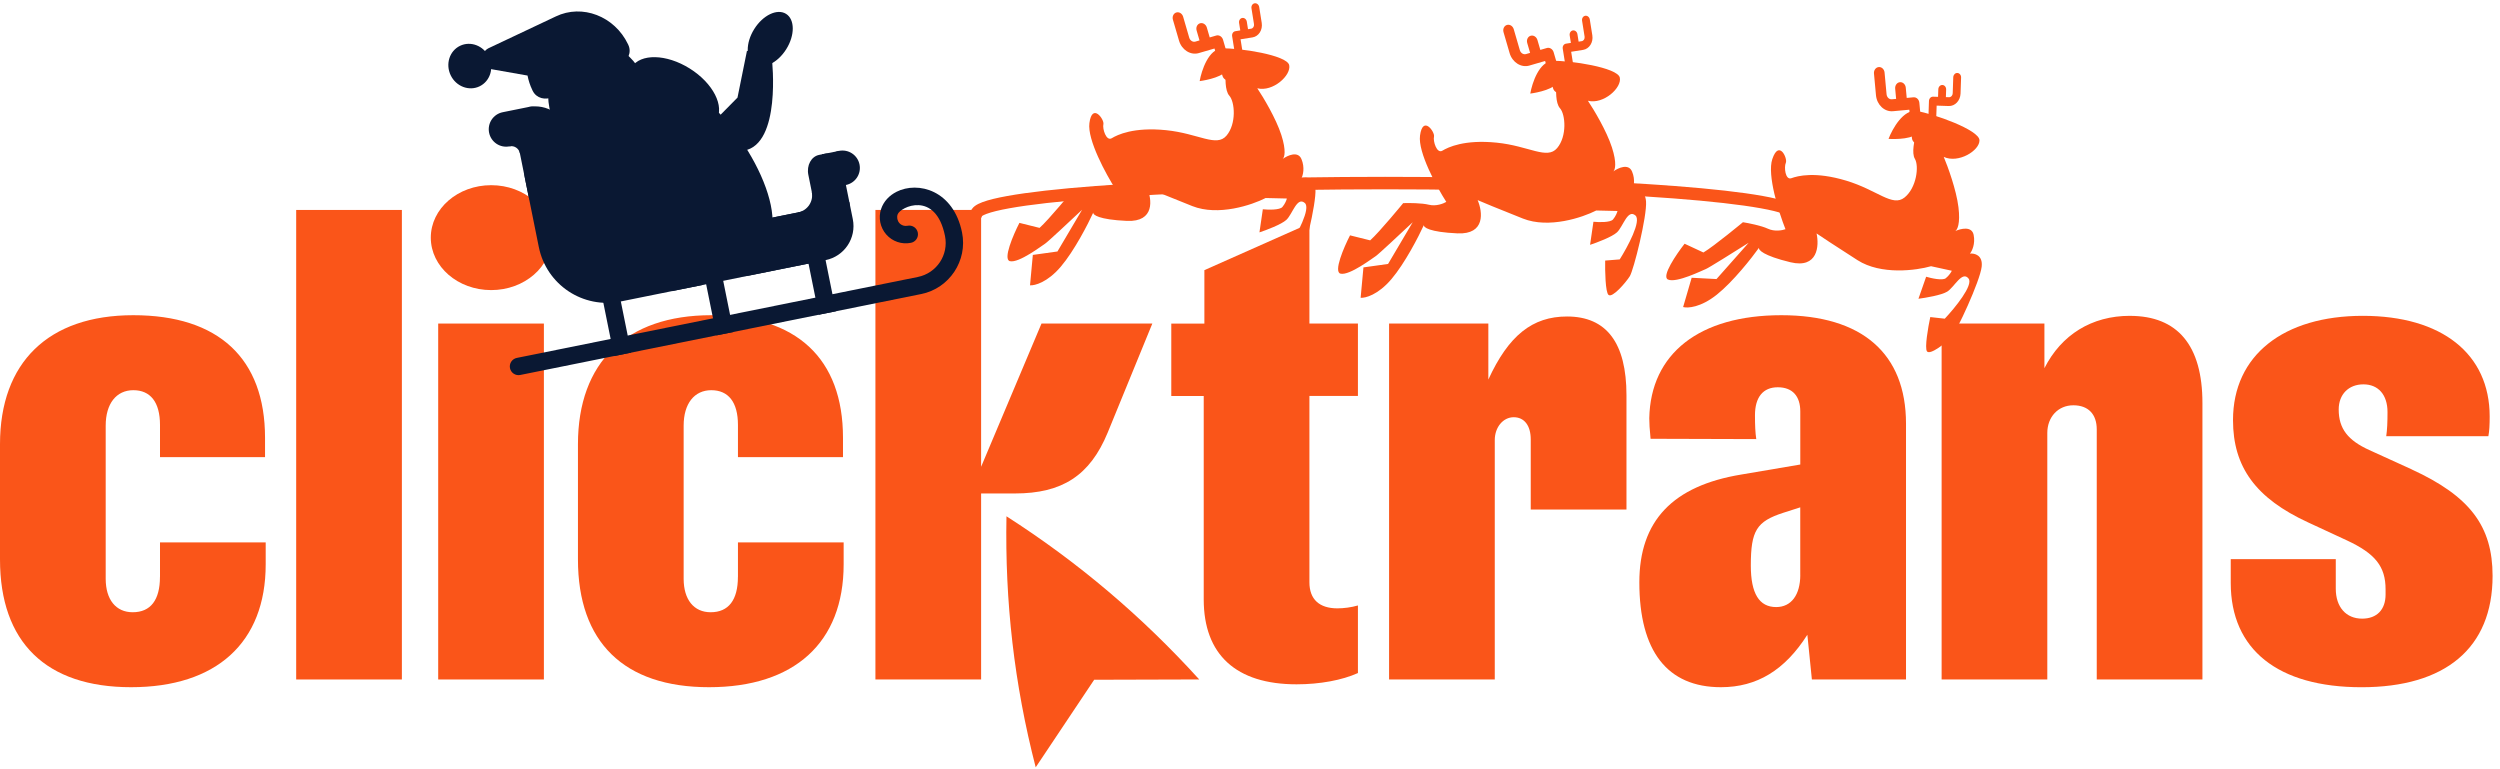 <svg width="270" height="83" viewBox="0 0 270 83" fill="none" xmlns="http://www.w3.org/2000/svg">
<path d="M79.695 62.298C79.695 64.8 78.69 66.122 76.748 66.122C74.944 66.122 73.834 64.766 73.834 62.508V45.965C73.834 43.602 74.978 42.141 76.819 42.141C78.66 42.141 79.699 43.425 79.699 45.894V49.368H91.043V47.283C91.043 38.7 86.01 34.042 76.819 34.042C67.627 34.042 62.419 39.151 62.419 47.978V60.42C62.419 69.353 67.38 74.218 76.575 74.218C85.77 74.218 91.114 69.421 91.114 60.942V58.579H79.699V62.298H79.695Z" fill="#FA5519"/>
<path d="M230.027 34.11C225.912 34.11 222.626 36.15 220.797 39.764V34.944H209.695V73.384H221.109V46.761C221.109 45.022 222.289 43.771 223.917 43.771C225.546 43.771 226.449 44.744 226.449 46.378V73.384H237.863V43.531C237.863 37.31 235.194 34.113 230.023 34.113L230.027 34.11Z" fill="#FA5519"/>
<path d="M17.276 62.298C17.276 64.8 16.271 66.122 14.329 66.122C12.525 66.122 11.415 64.766 11.415 62.508V45.965C11.415 43.602 12.559 42.141 14.4 42.141C16.241 42.141 17.28 43.425 17.28 45.894V49.368H28.624V47.283C28.624 38.7 23.591 34.042 14.4 34.042C5.208 34.042 0 39.151 0 47.978V60.42C0 69.353 4.961 74.218 14.156 74.218C23.351 74.218 28.695 69.421 28.695 60.942V58.579H17.28V62.298H17.276Z" fill="#FA5519"/>
<path d="M109.602 53.294C114.736 53.294 117.72 51.348 119.629 46.724L124.452 34.944H112.482L105.96 50.413V22.675H94.545V73.384H105.96V53.294H109.602Z" fill="#FA5519"/>
<path d="M108.698 55.762C108.526 64.973 109.531 73.868 111.856 82.869L118.171 73.414L129.515 73.38C123.304 66.532 116.401 60.695 108.698 55.759V55.762Z" fill="#FA5519"/>
<path d="M141.417 24.136L130.073 29.177V34.947H126.499V42.768H130.002V64.732C130.002 70.709 133.505 73.906 140.029 73.906C142.561 73.906 144.957 73.455 146.656 72.689V65.39C145.928 65.6 145.129 65.702 144.436 65.702C142.493 65.702 141.417 64.729 141.417 62.888V42.764H146.656V34.944H141.417V24.136Z" fill="#FA5519"/>
<path d="M169.242 34.181C165.496 34.181 162.927 36.232 160.741 40.992V34.944H150.02V73.384H161.435V47.528C161.435 46.138 162.338 45.06 163.482 45.06C164.626 45.06 165.32 45.965 165.32 47.456V55.033H175.659V42.697C175.659 37.032 173.506 34.181 169.239 34.181H169.242Z" fill="#FA5519"/>
<path d="M192.384 34.042C183.537 34.042 178.261 38.178 178.122 45.165C178.122 45.721 178.156 46.277 178.261 47.389L189.677 47.423C189.572 46.727 189.537 45.927 189.537 44.849C189.537 42.903 190.404 41.825 192 41.825C193.599 41.825 194.431 42.798 194.431 44.432V50.168L188.082 51.246C180.657 52.464 177.049 56.25 177.049 62.888C177.049 70.326 180.068 74.218 185.862 74.218C189.748 74.218 192.765 72.377 195.195 68.553L195.683 73.384H205.849V45.755C205.849 38.178 201.095 34.042 192.387 34.042H192.384ZM194.431 62.088C194.431 64.244 193.46 65.563 191.828 65.563C189.991 65.563 189.088 64.102 189.088 61.081C189.088 57.294 189.714 56.318 192.589 55.382L194.427 54.793V62.092L194.431 62.088Z" fill="#FA5519"/>
<path d="M260.454 50.687L255.875 48.602C253.583 47.558 252.58 46.307 252.58 44.222C252.58 42.588 253.654 41.51 255.249 41.51C256.844 41.51 257.851 42.622 257.851 44.5C257.851 45.578 257.818 46.412 257.713 47.107H268.745C268.851 46.551 268.885 45.89 268.885 44.988C268.885 38.212 263.714 34.11 255.182 34.11C246.65 34.11 241.165 38.351 241.165 45.371C241.165 50.446 243.627 53.816 249.282 56.423L253.479 58.369C256.532 59.793 257.642 61.183 257.642 63.651V64.207C257.642 65.841 256.703 66.814 255.111 66.814C253.374 66.814 252.264 65.563 252.264 63.583V60.386H240.92V62.959C240.92 70.153 246.02 74.221 255.043 74.221C264.065 74.221 269.199 70.017 269.199 62.197C269.199 56.81 266.735 53.579 260.457 50.694L260.454 50.687Z" fill="#FA5519"/>
<path d="M43.403 22.675H31.988V73.384H43.403V22.675Z" fill="#FA5519"/>
<path d="M58.74 34.944H47.325V73.384H58.74V34.944Z" fill="#FA5519"/>
<path d="M53.048 31.33C56.65 31.33 59.569 28.794 59.569 25.665C59.569 22.536 56.65 20 53.048 20C49.446 20 46.526 22.536 46.526 25.665C46.526 28.794 49.446 31.33 53.048 31.33Z" fill="#FA5519"/>
<path fill-rule="evenodd" clip-rule="evenodd" d="M106.06 23.331C105.98 23.61 105.732 23.814 105.437 23.814C105.078 23.814 104.788 23.512 104.788 23.14C104.788 22.693 105.081 22.403 105.284 22.25C105.507 22.083 105.798 21.946 106.114 21.828C106.756 21.588 107.667 21.369 108.795 21.166C111.061 20.757 114.319 20.392 118.321 20.087C126.331 19.476 137.385 19.098 149.588 19.098C161.791 19.098 172.845 19.476 180.855 20.087C184.857 20.392 188.115 20.757 190.381 21.166C191.509 21.369 192.42 21.588 193.062 21.828C193.378 21.946 193.669 22.083 193.892 22.25C194.095 22.403 194.388 22.693 194.388 23.14C194.388 23.512 194.098 23.814 193.739 23.814C193.444 23.814 193.196 23.61 193.116 23.331C193.034 23.273 192.878 23.191 192.622 23.096C192.088 22.896 191.264 22.692 190.158 22.493C187.956 22.096 184.748 21.735 180.76 21.43C172.79 20.822 161.769 20.446 149.588 20.446C137.407 20.446 126.386 20.822 118.416 21.43C114.428 21.735 111.22 22.096 109.018 22.493C107.912 22.692 107.088 22.896 106.554 23.096C106.298 23.191 106.142 23.273 106.06 23.331ZM106.01 23.372C106.01 23.372 106.012 23.369 106.018 23.364C106.013 23.369 106.011 23.372 106.01 23.372ZM193.166 23.372C193.165 23.372 193.163 23.369 193.159 23.364C193.164 23.369 193.166 23.372 193.166 23.372Z" fill="#FA5519"/>
<path d="M135.787 9.535C136.411 10.465 137.804 12.775 138.383 14.573C138.936 16.29 138.726 17 138.53 17.167C139.065 16.782 140.178 16.274 140.557 17.181C140.944 18.104 140.718 18.944 140.556 19.248C141.02 19.105 141.971 19.135 142.067 20.399C142.187 21.979 140.734 27.818 140.31 28.488C139.887 29.158 138.436 30.864 138.013 30.5C137.675 30.209 137.631 27.908 137.652 26.793L139.223 26.668C140.07 25.328 141.594 22.503 140.918 21.922C140.072 21.194 139.588 23.141 138.923 23.75C138.391 24.238 136.767 24.85 136.021 25.096L136.385 22.602C136.969 22.662 138.21 22.695 138.5 22.354C138.791 22.012 138.944 21.603 138.984 21.44L136.688 21.386C135.217 22.139 131.574 23.369 128.771 22.258C125.968 21.147 124.34 20.466 123.877 20.265C124.42 21.52 124.745 23.995 121.7 23.857C118.654 23.719 118.014 23.198 118.074 22.955C117.51 24.192 116.018 27.094 114.567 28.8C113.115 30.506 111.746 30.854 111.242 30.815L111.546 27.531L114.205 27.16L116.866 22.654C115.637 23.812 113.118 26.166 112.876 26.312C112.574 26.495 110.034 28.447 109.068 28.206C108.294 28.014 109.432 25.369 110.097 24.07L112.272 24.612C113.26 23.738 115.84 20.59 115.84 20.59C116.444 20.568 117.846 20.573 118.619 20.765C119.393 20.958 120.191 20.639 120.493 20.456C119.446 18.818 117.413 15.091 117.656 13.291C117.959 11.041 119.288 12.922 119.167 13.408C119.046 13.895 119.468 15.292 120.072 14.926C120.677 14.559 122.43 13.704 125.935 14.059C129.439 14.415 131.372 15.929 132.461 14.65C133.549 13.37 133.369 11 132.765 10.333C132.282 9.799 132.323 8.328 132.404 7.659C131.859 8.471 129.563 8.761 129.563 8.761C129.765 7.605 130.531 5.281 131.982 5.229C133.795 5.163 138.991 5.94 139.233 7.033C139.474 8.127 137.479 9.956 135.787 9.535Z" fill="#FA5519"/>
<path d="M130.649 4.043L131.356 3.837C131.661 3.748 131.989 3.954 132.089 4.297L133.129 7.868C133.228 8.211 133.062 8.561 132.758 8.65C132.453 8.738 132.125 8.532 132.026 8.189L131.166 5.239L129.462 5.735C128.58 5.992 127.625 5.389 127.334 4.39L126.675 2.128C126.576 1.785 126.742 1.436 127.046 1.347C127.351 1.258 127.679 1.464 127.779 1.807L128.437 4.069C128.529 4.383 128.826 4.574 129.101 4.494L129.546 4.364L129.235 3.296C129.135 2.953 129.301 2.603 129.606 2.514C129.91 2.426 130.238 2.632 130.338 2.974L130.649 4.043Z" fill="#FA5519"/>
<path d="M133.949 3.285L133.413 3.37C133.182 3.407 133.029 3.647 133.07 3.907L133.5 6.612C133.542 6.872 133.762 7.053 133.993 7.016C134.224 6.98 134.378 6.739 134.336 6.48L133.981 4.244L135.272 4.039C135.941 3.932 136.387 3.23 136.266 2.474L135.994 0.76C135.953 0.5 135.732 0.319 135.501 0.356C135.271 0.393 135.117 0.633 135.158 0.893L135.431 2.606C135.469 2.844 135.33 3.065 135.122 3.098L134.785 3.152L134.656 2.342C134.615 2.082 134.394 1.902 134.164 1.938C133.933 1.975 133.779 2.215 133.821 2.475L133.949 3.285Z" fill="#FA5519"/>
<path d="M171.493 10.882C172.117 11.812 173.51 14.123 174.089 15.921C174.642 17.638 174.431 18.348 174.236 18.514C174.771 18.13 175.883 17.621 176.263 18.529C176.65 19.451 176.424 20.291 176.262 20.595C176.726 20.452 177.676 20.482 177.772 21.746C177.893 23.326 176.439 29.166 176.016 29.836C175.593 30.505 174.142 32.211 173.719 31.848C173.381 31.557 173.337 29.255 173.358 28.141L174.929 28.015C175.776 26.675 177.3 23.851 176.624 23.269C175.778 22.542 175.293 24.488 174.628 25.098C174.096 25.586 172.473 26.198 171.727 26.443L172.091 23.95C172.675 24.009 173.916 24.042 174.206 23.701C174.496 23.36 174.65 22.95 174.69 22.788L172.394 22.733C170.923 23.487 167.28 24.716 164.477 23.605C161.673 22.494 160.046 21.814 159.583 21.612C160.126 22.867 160.451 25.342 157.406 25.204C154.36 25.067 153.72 24.546 153.78 24.302C153.216 25.54 151.724 28.441 150.272 30.147C148.821 31.853 147.451 32.201 146.948 32.162L147.252 28.879L149.911 28.507L152.572 24.002C151.342 25.16 148.823 27.513 148.582 27.66C148.279 27.843 145.74 29.795 144.774 29.554C144 29.361 145.137 26.716 145.803 25.418L147.978 25.959C148.966 25.085 151.545 21.938 151.545 21.938C152.15 21.916 153.552 21.92 154.325 22.113C155.099 22.305 155.896 21.987 156.199 21.804C155.152 20.165 153.119 16.438 153.362 14.638C153.665 12.388 154.994 14.269 154.872 14.756C154.751 15.242 155.174 16.64 155.778 16.273C156.383 15.907 158.136 15.051 161.64 15.407C165.145 15.762 167.078 17.276 168.167 15.997C169.255 14.718 169.075 12.347 168.471 11.68C167.988 11.147 168.029 9.676 168.11 9.007C167.565 9.819 165.269 10.108 165.269 10.108C165.471 8.953 166.237 6.629 167.688 6.576C169.501 6.511 174.697 7.287 174.939 8.381C175.18 9.474 173.185 11.303 171.493 10.882Z" fill="#FA5519"/>
<path d="M166.354 5.39L167.062 5.184C167.366 5.095 167.694 5.301 167.794 5.644L168.834 9.215C168.934 9.558 168.768 9.908 168.463 9.997C168.158 10.085 167.831 9.879 167.731 9.536L166.872 6.586L165.167 7.082C164.285 7.339 163.33 6.736 163.039 5.737L162.381 3.475C162.281 3.132 162.447 2.783 162.751 2.694C163.056 2.605 163.384 2.811 163.484 3.154L164.142 5.416C164.234 5.73 164.531 5.921 164.806 5.841L165.251 5.711L164.94 4.643C164.84 4.3 165.006 3.95 165.311 3.861C165.615 3.773 165.943 3.979 166.043 4.321L166.354 5.39Z" fill="#FA5519"/>
<path d="M169.655 4.632L169.119 4.717C168.888 4.754 168.734 4.994 168.776 5.254L169.206 7.96C169.247 8.219 169.468 8.4 169.699 8.364C169.929 8.327 170.083 8.086 170.042 7.827L169.686 5.591L170.977 5.386C171.646 5.28 172.092 4.577 171.972 3.821L171.699 2.107C171.658 1.847 171.438 1.667 171.207 1.703C170.976 1.74 170.822 1.98 170.864 2.24L171.136 3.954C171.174 4.192 171.036 4.412 170.828 4.445L170.491 4.499L170.362 3.689C170.32 3.43 170.1 3.249 169.869 3.286C169.638 3.322 169.485 3.563 169.526 3.822L169.655 4.632Z" fill="#FA5519"/>
<path d="M209.924 16.945C210.36 17.977 211.287 20.51 211.514 22.385C211.73 24.177 211.388 24.833 211.164 24.959C211.763 24.684 212.952 24.397 213.152 25.36C213.355 26.339 212.974 27.12 212.757 27.388C213.239 27.336 214.167 27.547 214.021 28.806C213.838 30.38 211.3 35.836 210.756 36.413C210.213 36.99 208.464 38.388 208.118 37.951C207.841 37.601 208.237 35.333 208.47 34.243L210.036 34.418C211.122 33.265 213.156 30.782 212.603 30.082C211.911 29.207 211.065 31.026 210.296 31.498C209.681 31.875 207.97 32.167 207.192 32.266L208.024 29.887C208.586 30.057 209.798 30.325 210.147 30.046C210.497 29.766 210.726 29.393 210.796 29.241L208.552 28.751C206.965 29.21 203.155 29.724 200.614 28.099C198.074 26.475 196.606 25.497 196.189 25.211C196.484 26.547 196.332 29.038 193.368 28.323C190.404 27.608 189.875 26.975 189.981 26.747C189.191 27.855 187.174 30.419 185.424 31.817C183.675 33.216 182.264 33.297 181.777 33.162L182.7 29.997L185.381 30.138L188.852 26.222C187.424 27.125 184.503 28.956 184.238 29.053C183.906 29.175 181.042 30.608 180.139 30.188C179.416 29.852 181.036 27.472 181.937 26.323L183.969 27.269C185.105 26.599 188.237 24 188.237 24C188.834 24.094 190.21 24.365 190.933 24.701C191.655 25.038 192.499 24.877 192.831 24.755C192.115 22.947 190.829 18.901 191.41 17.18C192.136 15.029 193.082 17.129 192.87 17.583C192.659 18.038 192.808 19.49 193.471 19.245C194.134 19.001 196.018 18.494 199.391 19.511C202.764 20.527 204.373 22.382 205.685 21.333C206.997 20.284 207.272 17.923 206.806 17.153C206.433 16.537 206.753 15.101 206.96 14.46C206.271 15.153 203.961 15 203.961 15C204.38 13.904 205.575 11.769 207.009 11.993C208.801 12.274 213.755 14.026 213.783 15.145C213.812 16.265 211.505 17.68 209.924 16.945Z" fill="#FA5519"/>
<path d="M205.925 10.575L206.659 10.508C206.975 10.479 207.258 10.743 207.29 11.099L207.631 14.803C207.664 15.159 207.435 15.47 207.119 15.499C206.803 15.528 206.52 15.264 206.487 14.908L206.206 11.848L204.438 12.011C203.523 12.095 202.7 11.321 202.605 10.285L202.389 7.939C202.356 7.584 202.586 7.272 202.902 7.243C203.218 7.214 203.5 7.478 203.533 7.834L203.749 10.18C203.779 10.506 204.035 10.749 204.32 10.723L204.781 10.681L204.679 9.573C204.647 9.217 204.876 8.905 205.192 8.876C205.508 8.847 205.791 9.112 205.823 9.467L205.925 10.575Z" fill="#FA5519"/>
<path d="M209.31 10.459L208.767 10.441C208.534 10.433 208.337 10.64 208.328 10.903L208.236 13.641C208.227 13.904 208.409 14.123 208.642 14.131C208.876 14.139 209.073 13.932 209.081 13.669L209.158 11.407L210.465 11.451C211.141 11.474 211.713 10.87 211.739 10.104L211.798 8.37C211.807 8.107 211.625 7.888 211.391 7.88C211.158 7.872 210.961 8.079 210.952 8.341L210.893 10.076C210.885 10.316 210.707 10.507 210.497 10.499L210.156 10.488L210.183 9.669C210.192 9.406 210.01 9.186 209.777 9.179C209.543 9.171 209.347 9.377 209.338 9.64L209.31 10.459Z" fill="#FA5519"/>
<ellipse cx="81.972" cy="6.839" rx="0.869" ry="1.774" transform="rotate(-22.35 81.972 6.839)" fill="#FA5519"/>
<path fill-rule="evenodd" clip-rule="evenodd" d="M86.947 26.622L88.435 33.992L90.277 33.62L88.79 26.25L86.947 26.622Z" fill="#0A1833"/>
<path fill-rule="evenodd" clip-rule="evenodd" d="M64.835 31.085L66.323 38.455L68.165 38.083L66.678 30.713L64.835 31.085Z" fill="#0A1833"/>
<path fill-rule="evenodd" clip-rule="evenodd" d="M75.891 28.853L77.379 36.224L79.222 35.852L77.734 28.481L75.891 28.853Z" fill="#0A1833"/>
<path d="M71.461 25.914L72.576 31.442L89.16 28.094C91.202 27.682 92.514 25.707 92.102 23.665L91.73 21.822L71.461 25.914Z" fill="#0A1833"/>
<path d="M56.571 18.001C56.582 18.432 56.614 18.866 56.703 19.304L58.19 26.674C59.014 30.758 62.965 33.382 67.049 32.557L75.943 30.762L72.967 16.021L59.11 18.818C58.036 19.035 57.032 18.679 56.571 18.001L56.571 18.001Z" fill="#0A1833"/>
<path d="M54.294 12.119L57.057 11.561C58.078 11.355 59.066 12.011 59.272 13.032C59.478 14.053 58.822 15.04 57.801 15.246L55.037 15.804C54.017 16.01 53.029 15.354 52.823 14.334C52.617 13.313 53.273 12.325 54.294 12.119Z" fill="#0A1833"/>
<path d="M61.859 16.345L62.603 20.031C62.809 21.052 62.153 22.039 61.132 22.245C60.111 22.451 59.123 21.795 58.917 20.774L58.173 17.089C57.967 16.068 58.623 15.081 59.644 14.875C60.665 14.668 61.653 15.325 61.859 16.345Z" fill="#0A1833"/>
<path d="M54.851 14.883L55.037 15.804C55.548 15.701 56.042 16.029 56.145 16.54L57.066 16.354L56.694 14.511L54.851 14.883Z" fill="#0A1833"/>
<path d="M57.057 11.561C58.035 11.364 59.05 11.563 59.881 12.115C60.712 12.666 61.289 13.525 61.487 14.503L57.801 15.246L57.057 11.561Z" fill="#0A1833"/>
<path d="M57.429 13.404C58.45 13.198 59.438 13.854 59.644 14.874L60.76 20.402C60.966 21.423 60.31 22.411 59.289 22.617C58.268 22.823 57.28 22.167 57.074 21.146L55.959 15.618C55.752 14.598 56.408 13.61 57.429 13.404Z" fill="#0A1833"/>
<path d="M73.395 17.852L62.865 19.977C61.699 20.213 60.594 19.581 60.388 18.56C60.181 17.539 60.955 16.527 62.121 16.292L72.651 14.167C73.818 13.931 74.923 14.563 75.129 15.584C75.335 16.605 74.561 17.616 73.395 17.852Z" fill="#0A1833"/>
<path d="M64.073 17.816L63.701 15.973C62.68 16.179 61.693 15.524 61.487 14.503L59.644 14.875L60.388 18.56L64.073 17.816Z" fill="#0A1833"/>
<path d="M72.915 14.114C74.956 13.701 76.932 15.013 77.344 17.055L78.46 22.583C78.872 24.625 77.56 26.6 75.518 27.012C73.476 27.424 71.501 26.113 71.089 24.071L69.973 18.543C69.561 16.501 70.873 14.526 72.915 14.114Z" fill="#0A1833"/>
<path d="M90.445 24.958C90.754 26.49 89.77 27.971 88.239 28.28L80.868 29.768C79.337 30.077 77.855 29.093 77.546 27.562C77.237 26.031 78.221 24.549 79.752 24.24L87.123 22.752C88.654 22.443 90.136 23.427 90.445 24.958Z" fill="#0A1833"/>
<path d="M81.046 25.897L80.674 24.054C79.653 24.26 78.666 23.604 78.46 22.583L76.617 22.955L77.361 26.64L81.046 25.897Z" fill="#0A1833"/>
<path d="M86.574 24.781L86.202 22.938C87.223 22.732 87.879 21.744 87.673 20.724L89.516 20.352L90.259 24.037L86.574 24.781Z" fill="#0A1833"/>
<path d="M88.045 22.566L87.301 18.881C87.095 17.86 87.614 16.9 88.465 16.728L89.079 16.604C89.93 16.433 90.78 17.116 90.986 18.137L91.73 21.822C91.936 22.843 91.417 23.803 90.567 23.975L89.952 24.099C89.102 24.271 88.251 23.587 88.045 22.566Z" fill="#0A1833"/>
<path d="M92.829 17.765C92.928 18.254 92.828 18.762 92.552 19.177C92.276 19.593 91.847 19.881 91.358 19.98C90.87 20.078 90.362 19.979 89.946 19.703C89.531 19.427 89.242 18.998 89.144 18.509C89.045 18.02 89.144 17.512 89.42 17.097C89.696 16.682 90.126 16.393 90.614 16.295C91.103 16.196 91.611 16.295 92.026 16.571C92.442 16.847 92.73 17.277 92.829 17.765Z" fill="#0A1833"/>
<path d="M88.772 16.666L90.614 16.295C90.614 16.295 90.614 16.295 90.614 16.295L91.358 19.98C91.358 19.98 91.358 19.98 91.358 19.98L89.516 20.352C89.516 20.352 89.516 20.352 89.516 20.352L88.772 16.666C88.772 16.666 88.772 16.666 88.772 16.666Z" fill="#0A1833"/>
<path fill-rule="evenodd" clip-rule="evenodd" d="M96.82 20.718C96.045 21.11 95.436 21.743 95.159 22.567C94.844 23.518 95.056 24.569 95.716 25.324C96.376 26.078 97.391 26.424 98.374 26.225C98.496 26.203 98.613 26.155 98.717 26.087C98.821 26.019 98.91 25.93 98.98 25.827C99.05 25.724 99.098 25.608 99.123 25.485C99.147 25.363 99.147 25.238 99.122 25.116C99.097 24.993 99.049 24.877 98.979 24.774C98.909 24.671 98.819 24.583 98.715 24.515C98.611 24.447 98.494 24.4 98.372 24.377C98.249 24.355 98.123 24.356 98.002 24.383C97.681 24.448 97.351 24.34 97.129 24.087C96.908 23.834 96.838 23.48 96.942 23.162C97.217 22.344 101.059 20.526 102.06 25.485C102.473 27.531 101.164 29.501 99.118 29.914L94.522 30.842L55.826 38.652C55.704 38.675 55.587 38.722 55.483 38.791C55.379 38.859 55.29 38.947 55.22 39.051C55.15 39.154 55.102 39.27 55.078 39.392C55.053 39.514 55.053 39.64 55.078 39.762C55.102 39.884 55.151 40 55.221 40.103C55.291 40.206 55.381 40.295 55.485 40.363C55.589 40.431 55.706 40.478 55.828 40.501C55.951 40.523 56.077 40.521 56.198 40.495L94.894 32.684L99.49 31.757C102.532 31.143 104.516 28.155 103.902 25.113C102.979 20.54 99.145 19.54 96.819 20.715L96.82 20.718Z" fill="#0A1833"/>
<ellipse cx="64.667" cy="10.776" rx="5.39" ry="6.32" transform="rotate(-16.206 64.667 10.776)" fill="#0A1833"/>
<ellipse cx="72.784" cy="10.125" rx="5.39" ry="3.217" transform="rotate(32.053 72.784 10.125)" fill="#0A1833"/>
<ellipse cx="83.187" cy="4.224" rx="2.043" ry="3.217" transform="rotate(32.053 83.187 4.224)" fill="#0A1833"/>
<path d="M53.148 7.486C52.027 7.289 51.748 5.724 52.743 5.217L60.026 1.776C62.878 0.405 66.368 1.745 67.82 4.768C67.834 4.798 67.848 4.827 67.862 4.857C68.244 5.683 67.8 6.575 67.025 6.947L59.691 10.472C58.916 10.844 57.943 10.633 57.536 9.819C57.522 9.789 57.507 9.76 57.493 9.731C57.247 9.218 57.075 8.69 56.973 8.16L53.148 7.486Z" fill="#0A1833"/>
<ellipse cx="2.292" cy="2.429" rx="2.292" ry="2.429" transform="matrix(-0.901 0.433 0.433 0.901 51.752 3.955)" fill="#0A1833"/>
<path d="M83.438 23.851C83.474 29.555 76.859 27.809 70.819 27.847C64.78 27.885 59.166 20.752 59.13 15.048C59.095 9.343 63.972 7.944 70.011 7.906C76.051 7.869 83.403 18.146 83.438 23.851Z" fill="#0A1833"/>
<path d="M80.674 5.481L83.375 6.475C83.375 6.475 84.397 15.564 80.359 16.263C76.322 16.962 76.972 13.252 76.972 13.252L79.65 10.541L80.674 5.481Z" fill="#0A1833"/>
</svg>
